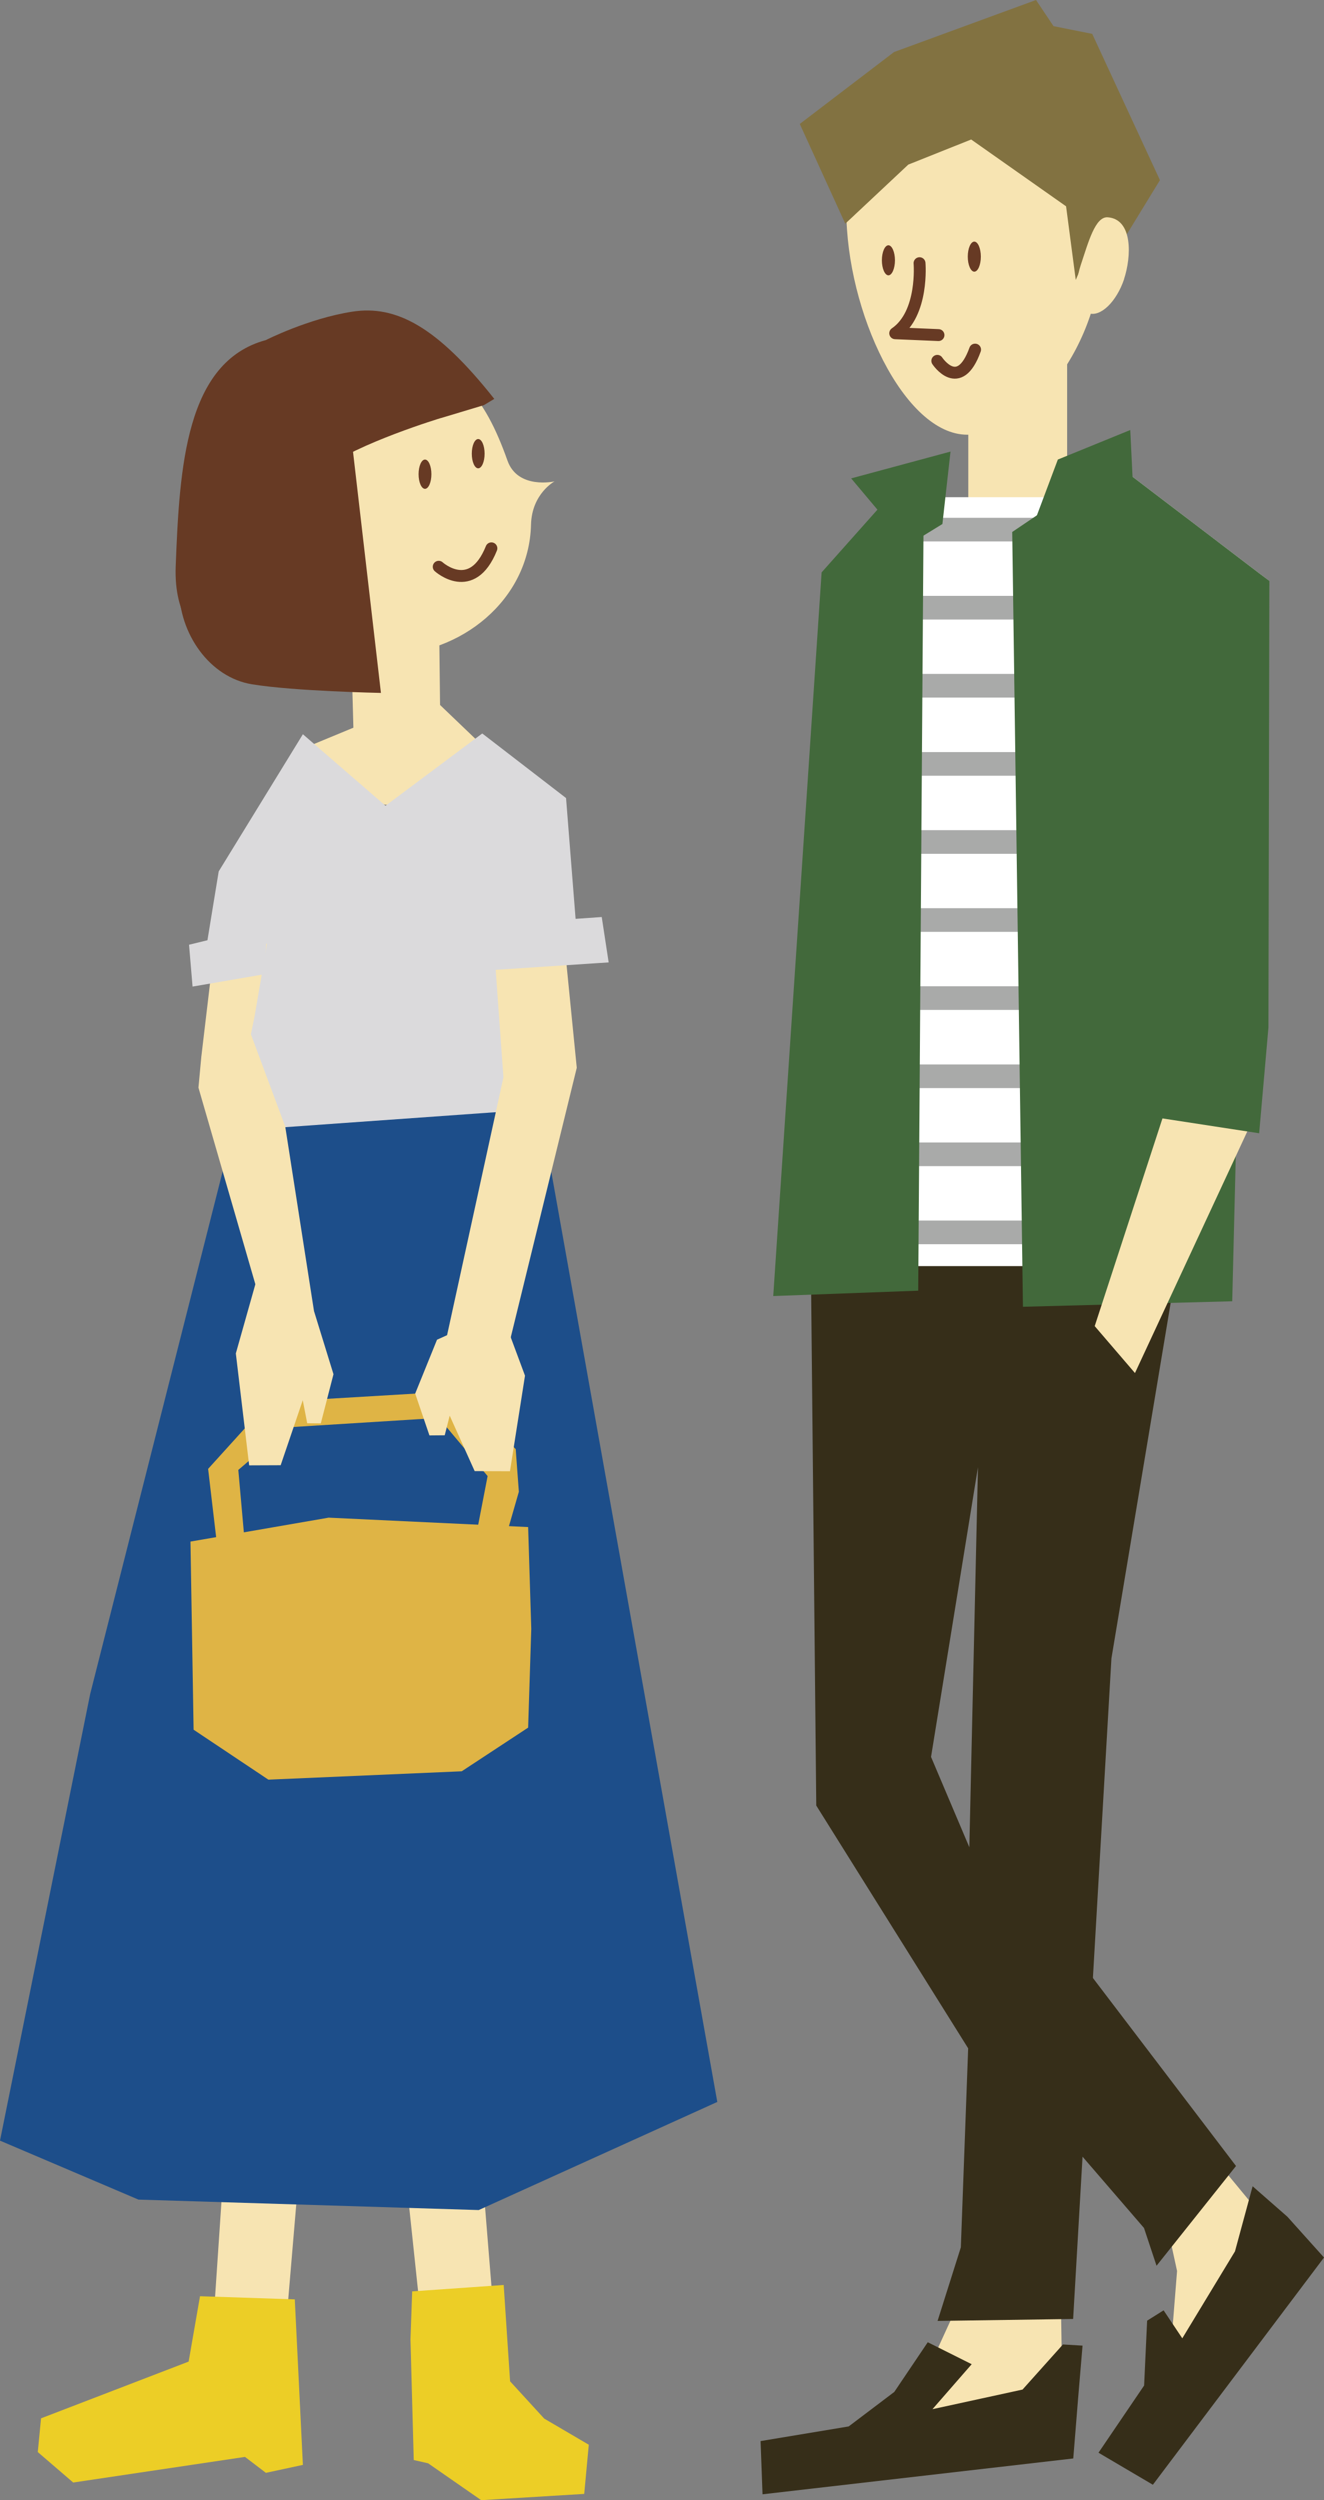 <?xml version="1.0" encoding="UTF-8"?><svg id="_レイヤー_2" xmlns="http://www.w3.org/2000/svg" xmlns:xlink="http://www.w3.org/1999/xlink" viewBox="0 0 101.28 191.23"><rect x="0" y="0" width="101.28" height="191.23" fill="#808080" stroke="none"/><defs><style>.cls-1{fill:#1d4e8a;}.cls-2{fill:#362e19;}.cls-3{fill:#f7e4b2;}.cls-4{fill:#fff;}.cls-5{fill:#dfb445;}.cls-6{fill:#dbdadc;}.cls-7{fill:#ecce26;}.cls-8{stroke:#673a24;stroke-linecap:round;stroke-linejoin:round;stroke-width:.91px;}.cls-8,.cls-9{fill:none;}.cls-10{fill:#673a24;}.cls-9{stroke:#a9aaa9;stroke-miterlimit:10;stroke-width:1.81px;}.cls-11{fill:#42693b;}.cls-12{fill:#827241;}.cls-13{clip-path:url(#clippath);}</style><clipPath id="clippath"><polygon class="cls-4" points="63.03 44.44 69.83 36.38 70.65 38.03 79.89 38.03 85.25 35.41 97.1 44.44 92.51 82.22 93.11 97.48 60.44 97.18 63.77 80.22 63.03 44.44"/></clipPath></defs><g id="_レイヤー_1-2"><polygon class="cls-3" points="81.14 175.17 81.31 185.86 59.66 189.84 59.57 187.9 69.12 185.33 73.45 175.88 81.14 175.17"/><polygon class="cls-3" points="92.89 165.08 99.22 172.75 87.99 188.89 87.12 187.47 89.41 181.61 90.04 173.7 89.09 169.35 92.89 165.08"/><rect class="cls-3" x="74.07" y="26.55" width="7.56" height="14.76"/><path class="cls-3" d="M64.74,16.07c0-7.79,4.44-11.04,9.25-11.04s10.32,5.81,10.32,13.6-5.51,14.62-10.32,14.62-9.25-9.39-9.25-17.18Z"/><polygon class="cls-12" points="64.66 17.11 61.18 9.48 68.39 3.98 79.25 0 80.59 2 83.55 2.59 88.73 13.78 85.92 18.37 83.96 17.56 82.29 21.41 81.55 15.78 74.29 10.67 69.48 12.59 64.66 17.11"/><path class="cls-3" d="M85.98,21.36c.58-1.75.68-4.59-1.24-4.74-.96-.07-1.48,1.89-2.06,3.63-.58,1.75-.31,3.41.6,3.71s2.12-.87,2.71-2.61Z"/><path class="cls-10" d="M67.46,19.91c0-.64.23-1.15.5-1.15s.5.52.5,1.15-.23,1.15-.5,1.15-.5-.52-.5-1.15Z"/><path class="cls-10" d="M74.03,19.63c0-.64.23-1.15.5-1.15s.5.51.5,1.15-.23,1.15-.5,1.15-.5-.51-.5-1.15Z"/><path class="cls-8" d="M70.34,20.13s.33,3.86-1.86,5.36l3.31.14"/><path class="cls-8" d="M71.7,27.6s1.67,2.53,2.89-.86"/><polygon class="cls-4" points="63.03 44.44 69.83 36.38 70.65 38.03 79.89 38.03 85.25 35.41 97.1 44.44 92.51 82.22 93.11 97.48 60.44 97.18 63.77 80.22 63.03 44.44"/><g class="cls-13"><line class="cls-9" x1="61" y1="34.54" x2="103.09" y2="34.54"/><line class="cls-9" x1="61" y1="40.51" x2="103.09" y2="40.51"/><line class="cls-9" x1="61" y1="46.48" x2="103.09" y2="46.48"/><line class="cls-9" x1="61" y1="52.45" x2="103.09" y2="52.45"/><line class="cls-9" x1="61" y1="58.43" x2="103.09" y2="58.43"/><line class="cls-9" x1="61" y1="64.4" x2="103.09" y2="64.4"/><line class="cls-9" x1="61" y1="70.37" x2="103.09" y2="70.37"/><line class="cls-9" x1="61" y1="76.34" x2="103.09" y2="76.34"/><line class="cls-9" x1="61" y1="82.32" x2="103.09" y2="82.32"/><line class="cls-9" x1="61" y1="88.29" x2="103.09" y2="88.29"/><line class="cls-9" x1="61" y1="94.26" x2="103.09" y2="94.26"/><line class="cls-9" x1="61" y1="100.23" x2="103.09" y2="100.23"/></g><polygon class="cls-2" points="82.81 179.41 82.47 183.45 82.1 188.04 58.33 190.78 58.18 186.71 64.92 185.59 68.41 182.95 70.97 179.15 74.33 180.83 71.33 184.27 78.22 182.77 81.31 179.32 82.81 179.41"/><polygon class="cls-2" points="95.82 167.22 98.48 169.55 101.28 172.67 88.19 190.05 84.03 187.6 87.52 182.46 87.75 177.5 89.01 176.71 90.44 178.85 94.47 172.2 95.82 167.22"/><polygon class="cls-2" points="81.51 163.45 87.51 170.41 88.47 173.3 94.55 165.67 81.86 149 81.51 163.45"/><path class="cls-2" d="M62.03,96.85l.41,41.25,11.62,18.57-.56,15.22-1.78,5.63,10.37-.15,2.93-50.53,5-30h-28ZM74.15,141.29l-2.93-6.91,3.59-22.16-.66,29.07Z"/><polygon class="cls-11" points="86.67 37.2 86.46 32.89 80.92 35.15 79.07 40.08 86.67 37.2"/><polygon class="cls-11" points="97.1 44.44 85.25 35.41 77.43 40.69 78.25 99.95 94.26 99.53 94.88 74.16 97.1 44.44"/><polygon class="cls-3" points="96.11 85.04 86.82 105.02 83.74 101.43 90.36 81.14 96.11 85.04"/><polygon class="cls-11" points="97.03 78.59 97.1 44.44 91.25 40.29 89.25 75.55 88.31 85.45 96.32 86.68 97.03 78.59"/><polygon class="cls-11" points="72.71 34.54 65.11 36.59 69.42 41.72 72.09 40.08 72.71 34.54"/><path class="cls-11" d="M70.65,39.67l-.41,59.05-11.09.41,3.7-55.35,4.93-5.54s-3.28-4.52,2.87,1.44Z"/><polygon class="cls-3" points="23.59 64.87 23.4 69.6 18.75 82.83 15.4 80.83 16.92 68 20.22 61.88 23.59 64.87"/><polygon class="cls-3" points="39.56 59.57 32.93 53.22 23.55 57.1 26.17 61.11 34.68 62.23 39.56 59.57"/><polygon class="cls-6" points="23.17 56.16 16.73 66.65 15.66 73.19 23.81 71.45 23.17 56.16"/><polygon class="cls-3" points="33.58 46.75 33.74 60.72 27.17 60.72 26.84 48.56 33.58 46.75"/><polygon class="cls-3" points="25.35 118.91 29.16 148.58 32.45 179.67 38.02 180.1 32.93 117.4 25.35 118.91"/><polygon class="cls-3" points="19.67 112.95 18.66 142.86 16.18 179.72 21.61 181.04 27.4 112.69 19.67 112.95"/><path class="cls-3" d="M18.18,38.65c0-6.31,5.11-11.51,11.42-11.42,5.26.07,7.5,3.15,9.22,8,.79,2.23,3.6,1.59,3.6,1.59,0,0-1.74.93-1.8,3.31-.14,5.77-5.37,9.95-11.03,9.95-6.31,0-11.42-5.11-11.42-11.42Z"/><polygon class="cls-3" points="24.01 94.32 19.68 98.14 20.4 100.52 28.33 100.37 31.43 93.31 24.01 94.32"/><path class="cls-10" d="M33.74,31.97s-6.37,1.92-9.04,3.94c-2.67,2.02-1.59,4.29-3.54,4.72,0,0,1.08,5.58,1.91,6.57l1.25,2.42s1.33,1.73-1.27,1.73-9.89-.39-9.61-8.02c.29-7.64.77-15.66,6.9-17.32,0,0,3.25-1.65,6.6-2.17,3.35-.52,6.48,1.12,10.87,6.67l-.8.48-3.29.99Z"/><path class="cls-3" d="M17.13,42.79c0-1.79,1.29-3.24,2.88-3.24s2.88,1.45,2.88,3.24-1.29,3.24-2.88,3.24-2.88-1.45-2.88-3.24Z"/><path class="cls-8" d="M33.56,43.35s2.54,2.3,4.03-1.41"/><path class="cls-10" d="M32.02,36.27c0-.62.22-1.12.49-1.12s.49.5.49,1.12-.22,1.12-.49,1.12-.49-.5-.49-1.12Z"/><path class="cls-10" d="M36.09,34.7c0-.62.22-1.12.49-1.12s.49.5.49,1.12-.22,1.12-.49,1.12-.49-.5-.49-1.12Z"/><path class="cls-10" d="M26.84,33.13l2.3,19.87s-6.63-.13-9.86-.66c-3.22-.52-5.59-3.84-5.59-7.39,0-6.74,6.43-10.69,6.43-10.69l6.71-1.12Z"/><polygon class="cls-1" points="19.4 80.26 6.9 129.56 0 163.73 10.59 168.24 36.62 169.04 54.87 160.77 38.76 70.52 19.4 80.26"/><polygon class="cls-6" points="43.04 82.32 39.18 66.11 36.89 56.1 29.49 61.63 23.17 56.16 19.47 77.76 17.66 86.51 41.81 84.79 43.04 82.32"/><polygon class="cls-6" points="20.47 70.79 14.46 72.26 14.73 75.46 20.2 74.52 20.47 70.79"/><polygon class="cls-3" points="36.87 59.62 38.51 82.4 33.87 103.63 38.8 103.39 44.12 81.67 42.3 63.35 38.85 60.14 36.87 59.62"/><polygon class="cls-6" points="43.3 61.04 44.03 70.28 46.03 70.14 46.56 73.61 35.34 74.35 36.81 61.61 36.89 56.1 43.3 61.04"/><polygon class="cls-3" points="18.87 78.24 21.82 86.17 24.02 100.28 20 99.84 15.18 83.19 15.4 80.83 18.87 78.24"/><polygon class="cls-5" points="16.64 118.47 15.92 112.35 20.53 107.26 35.16 106.39 39.45 110.84 39.69 114.1 38.5 118.23 36.27 118.23 37.3 112.9 33.57 108.45 22.04 109.17 18.23 112.43 18.78 118.63 16.64 118.47"/><polygon class="cls-3" points="38.32 100.27 33.43 102.47 31.76 106.59 32.85 109.79 34.02 109.78 34.4 108.28 36.31 112.52 39.01 112.53 40.16 105.22 38.32 100.27"/><polygon class="cls-3" points="19.68 97.71 24.02 100.28 25.51 105.11 24.54 108.87 23.5 108.86 23.16 107.1 21.47 112.07 19.06 112.08 18.04 103.52 19.68 97.71"/><polygon class="cls-5" points="14.57 117.91 25.14 116.08 40.4 116.8 40.64 124.59 40.4 132.14 35.32 135.48 20.53 136.12 14.81 132.3 14.57 117.91"/><polygon class="cls-7" points="31.53 175.26 38.53 174.77 39.02 182.14 41.63 184.99 45.04 186.99 44.69 190.75 36.81 191.23 32.75 188.41 31.65 188.16 31.4 178.94 31.53 175.26"/><polygon class="cls-7" points="15.3 175.63 22.55 175.87 23.17 188.53 20.34 189.14 18.74 187.92 5.6 189.88 2.89 187.55 3.14 184.97 14.43 180.63 15.3 175.63"/></g></svg>